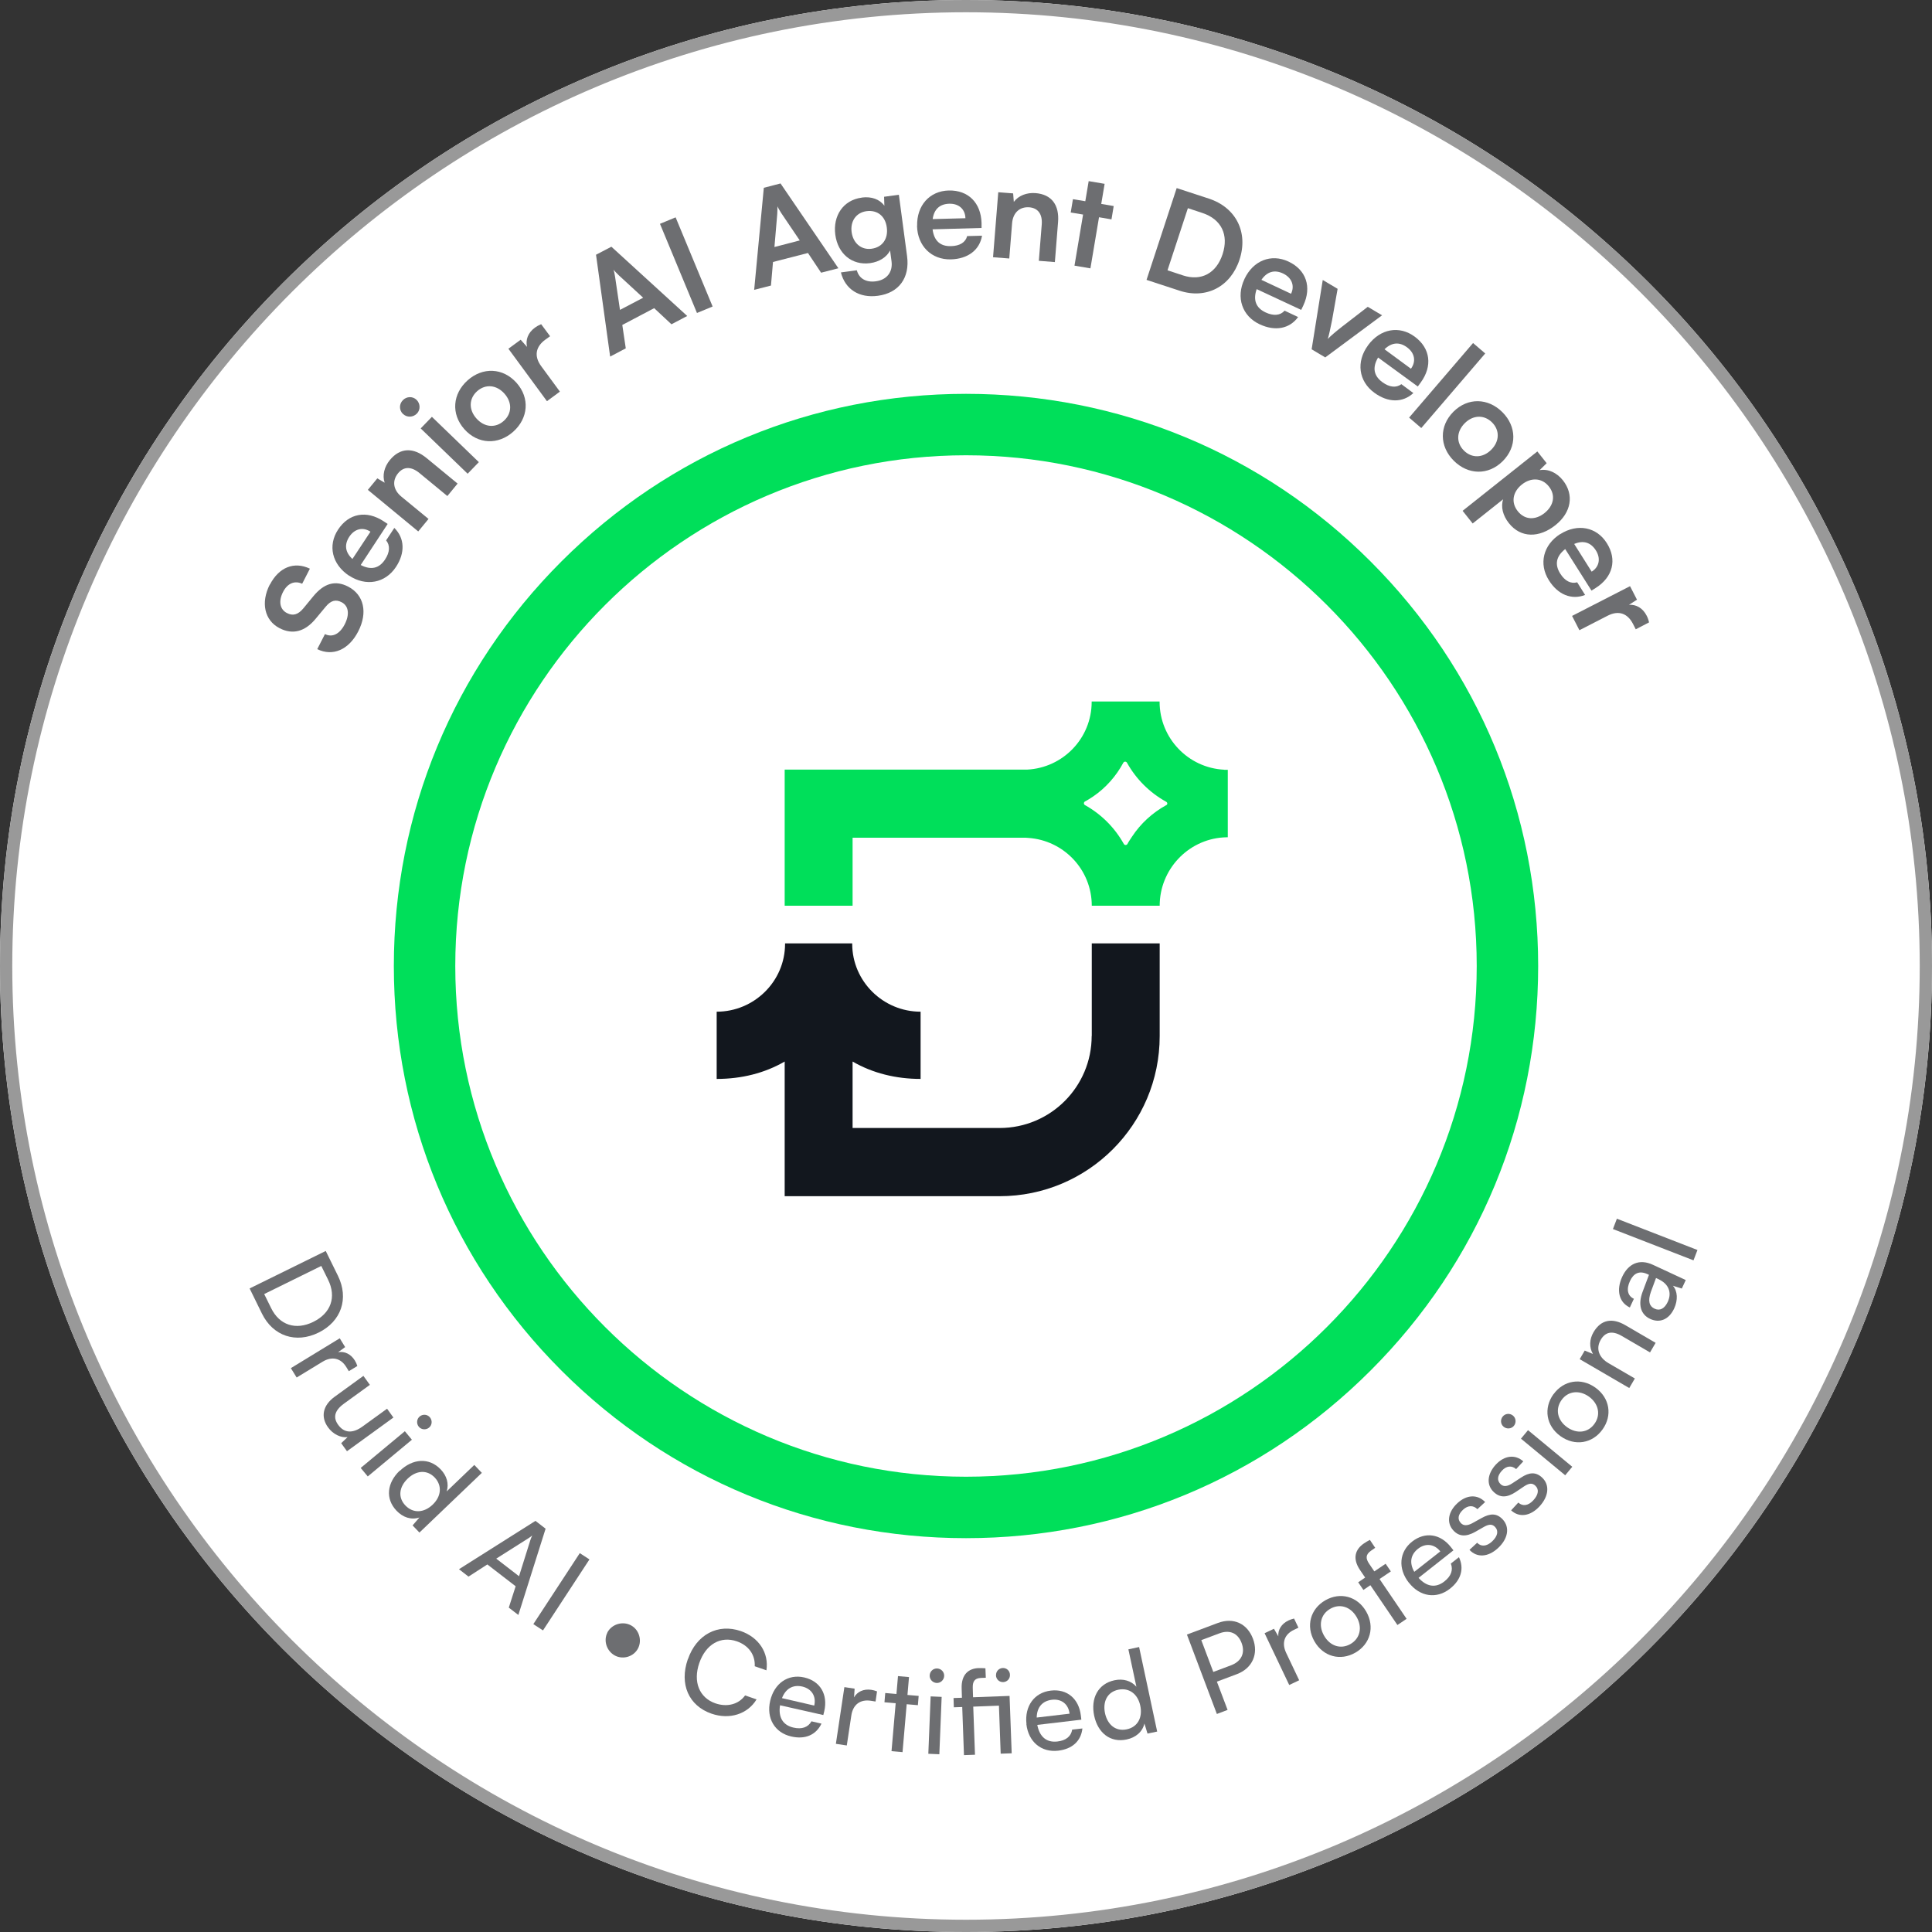 <?xml version="1.0" encoding="UTF-8"?>
<svg id="Layer_2" data-name="Layer 2" xmlns="http://www.w3.org/2000/svg" viewBox="0 0 200 200">
  <rect x="0" y="0" width="200" height="200" fill="#333333" stroke="none"/>
  <defs>
    <style>
      .cls-1 {
        fill: #fff;
      }

      .cls-2 {
        fill: #12171e;
      }

      .cls-3 {
        fill: #6d6e71;
      }

      .cls-4 {
        fill: #00df5a;
      }

      .cls-5 {
        fill: #999;
      }
    </style>
  </defs>
  <g id="Layer_1-2" data-name="Layer 1">
    <g>
      <path class="cls-1" d="M100,200c-13.5,0-26.6-2.64-38.92-7.86-11.91-5.04-22.6-12.25-31.79-21.43-9.18-9.18-16.39-19.88-21.43-31.79C2.64,126.6,0,113.5,0,100s2.64-26.6,7.86-38.92c5.04-11.91,12.25-22.6,21.43-31.79,9.18-9.18,19.88-16.39,31.79-21.43C73.4,2.64,86.5,0,100,0s26.6,2.64,38.92,7.86c11.91,5.04,22.6,12.25,31.79,21.43,9.18,9.18,16.39,19.88,21.43,31.79,5.21,12.33,7.86,25.42,7.86,38.92s-2.64,26.6-7.86,38.92c-5.04,11.91-12.25,22.6-21.43,31.79-9.18,9.18-19.88,16.39-31.79,21.43-12.33,5.21-25.42,7.86-38.92,7.86Z"/>
      <path class="cls-4" d="M100,159.23c-15.82,0-30.7-6.16-41.88-17.35-11.19-11.19-17.35-26.06-17.35-41.88s6.16-30.7,17.35-41.88c11.19-11.19,26.06-17.35,41.88-17.35s30.7,6.16,41.88,17.35c11.19,11.19,17.35,26.06,17.35,41.88s-6.16,30.7-17.35,41.88c-11.19,11.19-26.06,17.35-41.88,17.35ZM100,47.13c-29.15,0-52.87,23.72-52.87,52.87s23.72,52.87,52.87,52.87,52.87-23.72,52.87-52.87-23.72-52.87-52.87-52.87Z"/>
      <g id="BG">
        <path class="cls-5" d="M100,200c-13.5,0-26.6-2.64-38.92-7.86-11.91-5.04-22.6-12.25-31.79-21.43-9.18-9.18-16.39-19.88-21.43-31.79C2.64,126.6,0,113.5,0,100s2.64-26.6,7.86-38.92c5.04-11.91,12.25-22.6,21.43-31.79,9.18-9.18,19.88-16.39,31.79-21.43C73.4,2.64,86.5,0,100,0s26.6,2.64,38.92,7.86c11.91,5.04,22.6,12.25,31.79,21.43,9.18,9.18,16.39,19.88,21.43,31.79,5.21,12.33,7.86,25.42,7.86,38.92s-2.64,26.6-7.86,38.92c-5.04,11.91-12.25,22.6-21.43,31.79-9.18,9.18-19.88,16.39-31.79,21.43-12.33,5.21-25.43,7.86-38.92,7.86ZM100,1.27C45.56,1.27,1.27,45.56,1.27,100s44.29,98.73,98.73,98.73,98.73-44.29,98.73-98.73S154.44,1.27,100,1.27Z"/>
      </g>
      <g>
        <path class="cls-3" d="M27.94,60.52c.93-1.8,2.51-2.43,4.14-1.65l-.8,1.56c-.78-.36-1.52-.04-1.97.83-.5.96-.35,1.82.39,2.2.63.33,1.16.17,1.71-.49l1.02-1.24c1.11-1.35,2.27-1.69,3.6-1.01,1.65.85,2.06,2.69,1.05,4.65-.98,1.9-2.63,2.61-4.24,1.83l.8-1.56c.76.38,1.52,0,2.04-1,.53-1.03.42-1.92-.32-2.3-.6-.31-1.1-.19-1.64.46l-1.04,1.25c-1.11,1.34-2.38,1.68-3.74.98-1.56-.8-1.97-2.65-1.01-4.52Z"/>
        <path class="cls-3" d="M36.14,59.6c-1.77-1.17-2.23-3.13-1.14-4.78,1.11-1.69,2.95-2.02,4.71-.86l.42.28-2.79,4.25c1.06.55,1.91.36,2.52-.57.5-.76.54-1.46.11-1.98l.85-1.29c1.07,1.05,1.14,2.57.17,4.04-1.11,1.68-3.1,2.05-4.85.9ZM36.48,57.87l1.87-2.83c-.78-.51-1.64-.31-2.19.52-.54.82-.43,1.62.33,2.31Z"/>
        <path class="cls-3" d="M43.29,55.01l-5.21-4.3.98-1.19.76.45c-.26-.76-.04-1.65.54-2.35,1.08-1.31,2.45-1.31,3.8-.2l3.21,2.64-1.06,1.29-2.9-2.39c-.88-.72-1.65-.64-2.2.03-.65.79-.5,1.73.34,2.42l2.81,2.31-1.06,1.29Z"/>
        <path class="cls-3" d="M41.71,42.85c-.4-.39-.41-1.02,0-1.43.38-.39,1.01-.42,1.41-.03s.42,1.03.04,1.42c-.4.41-1.04.43-1.44.04ZM43.55,44.35l1.16-1.2,4.86,4.69-1.16,1.2-4.86-4.69Z"/>
        <path class="cls-3" d="M48.41,39.37c1.56-1.39,3.66-1.31,5.06.26s1.22,3.67-.34,5.06c-1.56,1.39-3.66,1.31-5.06-.26-1.4-1.58-1.22-3.67.34-5.06ZM52.14,43.58c.86-.76.9-1.91.08-2.83s-1.96-1.02-2.82-.26c-.86.76-.9,1.91-.08,2.83.82.92,1.96,1.02,2.82.26Z"/>
        <path class="cls-3" d="M56.94,34.81l-.5.36c-.97.71-1.19,1.68-.42,2.73l1.94,2.64-1.34.99-3.99-5.43,1.27-.93.66.74c-.17-.71.08-1.45.81-1.99.19-.14.39-.25.65-.36l.92,1.24Z"/>
        <path class="cls-3" d="M63.16,36.9l-1.46-10.53,1.59-.83,7.85,7.17-1.63.86-1.79-1.67-3.3,1.74.36,2.42-1.61.85ZM64.18,32.08l2.4-1.26-2.52-2.32c-.19-.19-.42-.41-.54-.58.05.19.12.49.16.78l.5,3.38Z"/>
        <path class="cls-3" d="M73.77,31.73l-1.62.67-3.83-9.23,1.62-.67,3.83,9.23Z"/>
        <path class="cls-3" d="M78.07,30.02l1-10.58,1.73-.45,5.99,8.78-1.79.46-1.36-2.04-3.62.93-.21,2.44-1.76.45ZM80.17,25.57l2.62-.68-1.92-2.84c-.14-.23-.31-.5-.39-.69,0,.2,0,.51-.02.8l-.29,3.41Z"/>
        <path class="cls-3" d="M89.22,20.45c1-.13,1.85.18,2.33.85l-.03-.93,1.53-.21.85,6.36c.3,2.24-.85,3.81-3.02,4.1-1.92.26-3.39-.66-3.83-2.42l1.65-.22c.22.85.96,1.28,1.97,1.14,1.14-.15,1.77-.97,1.62-2.08l-.15-1.11c-.34.68-1.11,1.18-2.07,1.31-1.9.25-3.34-1-3.6-2.94-.26-1.95.81-3.59,2.73-3.84ZM90.22,25.75c1.14-.15,1.74-1.05,1.58-2.21-.15-1.14-.95-1.83-2.1-1.68-1.1.15-1.69,1.07-1.54,2.17.15,1.12.98,1.87,2.07,1.72Z"/>
        <path class="cls-3" d="M94.94,23.39c-.05-2.12,1.29-3.62,3.27-3.67,2.02-.05,3.34,1.27,3.4,3.37v.51s-5.07.14-5.07.14c.15,1.19.8,1.77,1.9,1.74.92-.02,1.51-.39,1.68-1.04l1.54-.04c-.25,1.48-1.46,2.4-3.22,2.45-2.01.05-3.46-1.38-3.51-3.47ZM96.55,22.68l3.39-.09c-.02-.93-.68-1.53-1.68-1.5-.98.03-1.57.57-1.71,1.59Z"/>
        <path class="cls-3" d="M102.8,26.63l.54-6.73,1.54.12.07.88c.48-.65,1.33-.98,2.24-.91,1.69.13,2.48,1.25,2.34,3l-.33,4.14-1.66-.13.3-3.75c.09-1.13-.43-1.72-1.28-1.79-1.02-.08-1.71.58-1.79,1.67l-.29,3.63-1.66-.13Z"/>
        <path class="cls-3" d="M111.23,27.5l.89-5.29-1.28-.21.23-1.38,1.28.21.35-2.08,1.65.28-.35,2.08,1.29.22-.23,1.38-1.29-.22-.89,5.29-1.65-.28Z"/>
        <path class="cls-3" d="M118.69,28.97l3.12-9.5,3.33,1.09c2.81.92,4.11,3.49,3.17,6.33-.92,2.79-3.45,4.11-6.21,3.2l-3.42-1.12ZM122.97,21.55l-2.11,6.43,1.6.53c1.9.62,3.45-.22,4.1-2.19.66-2.01-.12-3.62-2.08-4.27l-1.51-.5Z"/>
        <path class="cls-3" d="M128.82,28.89c.9-1.92,2.77-2.66,4.57-1.81,1.83.86,2.42,2.63,1.53,4.54l-.22.46-4.61-2.15c-.39,1.13-.08,1.94.92,2.41.83.39,1.53.32,1.97-.18l1.4.66c-.89,1.22-2.38,1.5-3.98.75-1.82-.85-2.47-2.78-1.58-4.67ZM130.58,28.97l3.07,1.44c.4-.84.07-1.67-.83-2.1-.89-.42-1.66-.19-2.24.66Z"/>
        <path class="cls-3" d="M136.94,28.99l1.53.91-.58,3.27c-.17.84-.32,1.56-.44,1.92.3-.32.87-.8,1.5-1.29l2.64-2.04,1.48.88-5.88,4.36-1.41-.84,1.15-7.17Z"/>
        <path class="cls-3" d="M141.62,35.74c1.26-1.71,3.23-2.07,4.83-.89,1.63,1.2,1.86,3.05.62,4.75l-.3.41-4.11-3c-.61,1.03-.46,1.89.44,2.55.74.54,1.43.61,1.97.21l1.24.92c-1.11,1.02-2.62,1.01-4.05-.04-1.62-1.19-1.89-3.2-.65-4.89ZM143.33,36.16l2.73,2.01c.55-.75.4-1.63-.41-2.22-.79-.58-1.59-.51-2.33.21Z"/>
        <path class="cls-3" d="M145.87,43.23l6.62-7.72,1.26,1.08-6.62,7.72-1.26-1.08Z"/>
        <path class="cls-3" d="M155.53,42.67c1.48,1.48,1.52,3.58.03,5.07s-3.59,1.43-5.07-.05c-1.48-1.48-1.52-3.58-.03-5.07,1.49-1.49,3.59-1.43,5.07.05ZM151.54,46.64c.81.81,1.96.79,2.83-.08.87-.87.9-2.02.09-2.83-.81-.81-1.96-.79-2.83.08-.87.87-.9,2.02-.09,2.83Z"/>
        <path class="cls-3" d="M159.15,46.74l.96,1.21-.73.72c.87-.16,1.77.25,2.41,1.05,1.18,1.49.88,3.33-.78,4.65-1.65,1.31-3.56,1.36-4.81-.21-.63-.79-.86-1.72-.59-2.48l-3.16,2.51-1.04-1.31,7.74-6.15ZM157.12,52.92c.73.92,1.83.94,2.77.19.94-.75,1.18-1.83.45-2.75-.71-.9-1.85-.96-2.8-.2-.95.76-1.14,1.86-.42,2.76Z"/>
        <path class="cls-3" d="M161.52,55.29c1.79-1.13,3.77-.74,4.82.94,1.08,1.71.62,3.52-1.16,4.64l-.43.27-2.72-4.3c-.94.74-1.11,1.59-.52,2.53.49.78,1.11,1.09,1.76.91l.82,1.31c-1.4.54-2.81-.02-3.75-1.52-1.07-1.7-.59-3.67,1.18-4.79ZM162.96,56.31l1.81,2.87c.79-.5.96-1.37.43-2.21-.53-.83-1.3-1.06-2.24-.66Z"/>
        <path class="cls-3" d="M169.33,65.14l-.28-.55c-.55-1.07-1.46-1.45-2.63-.85l-2.92,1.5-.76-1.48,6-3.08.72,1.4-.83.53c.73-.05,1.42.32,1.83,1.12.11.21.19.43.25.7l-1.37.71Z"/>
      </g>
      <g>
        <path class="cls-2" d="M113.01,107.24c0,5.26-4.26,9.53-9.53,9.53h-15.22v-6.88c2.07,1.2,4.48,1.8,7.04,1.8v-6.96c-3.88,0-7.07-3.14-7.08-7.01v-.02s0-.04,0-.04h-6.95s0,.04,0,.04c0,3.89-3.2,7.03-7.08,7.03v6.96c2.57,0,4.97-.6,7.04-1.8h0s0,13.94,0,13.94h22.25c9.15,0,16.57-7.42,16.57-16.57v-9.6h-7.03v9.58Z"/>
        <path class="cls-4" d="M126.72,79.68h0c-3.72-.19-6.67-3.26-6.68-7.02h0s0-.03,0-.04h-7.03s0,.02,0,.03h0c0,3.77-2.96,6.83-6.68,7.02,0,0-.24,0-.36,0h-24.74v14.09h7.03v-7.04h17.71c.16,0,.32,0,.48.02,3.67.25,6.57,3.29,6.57,7.02h0s7.03,0,7.03,0h0c0-3.73,2.9-6.82,6.57-7.07.16-.01.32-.02.48-.02v-6.98c-.12,0-.24,0-.36,0ZM120.74,83.34c-1.45.8-2.67,1.92-3.56,3.28-.14.23-.33.47-.47.75-.09.14-.28.14-.37,0-.94-1.69-2.34-3.09-4.03-4.03-.14-.09-.14-.28,0-.37.28-.14.56-.33.84-.51,1.31-.89,2.39-2.11,3.14-3.51.09-.14.28-.14.37,0,.94,1.69,2.34,3.09,4.03,4.03.19.09.19.28.05.37Z"/>
      </g>
      <g>
        <path class="cls-3" d="M25.84,133.38l7.88-3.88,1.26,2.56c1.16,2.36.35,4.73-2,5.89-2.34,1.15-4.71.37-5.86-1.96l-1.28-2.61ZM33.26,131.05l-5.91,2.91.72,1.46c.86,1.76,2.55,2.31,4.36,1.42,1.83-.9,2.42-2.57,1.53-4.37l-.7-1.42Z"/>
        <path class="cls-3" d="M36.12,141.96l-.27-.44c-.56-.92-1.47-1.15-2.45-.56l-2.69,1.64-.6-.97,5.06-3.09.56.91-.73.53c.66-.12,1.32.18,1.74.87.11.18.18.33.25.56l-.89.54Z"/>
        <path class="cls-3" d="M40.73,146.74l-4.81,3.49-.6-.83.66-.63c-.7.09-1.51-.3-2.02-1.01-.81-1.12-.51-2.3.67-3.16l2.99-2.17.67.93-2.69,1.95c-1.03.75-1.11,1.48-.59,2.19.61.85,1.49.92,2.52.17l2.54-1.84.66.92Z"/>
        <path class="cls-3" d="M41.91,148.16l.73.88-4.57,3.8-.73-.88,4.57-3.8ZM43.45,146.63c.33-.27.8-.22,1.06.1.26.32.23.79-.1,1.06-.32.26-.8.22-1.06-.1-.26-.32-.22-.8.1-1.06Z"/>
        <path class="cls-3" d="M41.39,152.26c1.32-1.26,3.01-1.42,4.23-.15.63.66.87,1.49.62,2.28l2.86-2.74.78.82-6.46,6.18-.71-.74.71-.82c-.86.28-1.71-.01-2.37-.7-1.19-1.25-.98-2.89.32-4.14ZM44.79,155.76c.88-.84,1.01-1.96.21-2.81-.81-.84-1.91-.73-2.79.11-.89.85-1.05,1.95-.24,2.79.81.84,1.93.76,2.82-.09Z"/>
        <path class="cls-3" d="M47.52,162.44l7.91-5,1.05.81-2.82,8.93-.99-.76.71-2.21-2.93-2.26-1.95,1.26-.98-.76ZM51.37,161.35l2.36,1.82,1.17-3.73c.06-.17.13-.37.2-.49-.09.08-.27.21-.43.31l-3.3,2.09Z"/>
        <path class="cls-3" d="M56.21,168.78l-1-.65,4.81-7.35,1,.65-4.81,7.35Z"/>
        <path class="cls-3" d="M62.87,169c.44-.85,1.55-1.21,2.42-.76.86.44,1.2,1.55.76,2.4-.44.85-1.53,1.19-2.38.75-.86-.45-1.23-1.54-.79-2.39Z"/>
        <path class="cls-3" d="M71.21,171.77c.88-2.56,3.1-3.74,5.48-2.92,1.87.65,2.92,2.26,2.65,4.06l-1.21-.42c.06-1.19-.64-2.16-1.85-2.58-1.68-.58-3.22.3-3.89,2.25-.67,1.94,0,3.59,1.67,4.17,1.22.42,2.41.1,3.07-.82l1.19.41c-.93,1.53-2.79,2.12-4.66,1.48-2.37-.82-3.35-3.06-2.46-5.63Z"/>
        <path class="cls-3" d="M79.73,176.07c.42-1.81,1.85-2.81,3.53-2.42,1.65.38,2.46,1.76,2.07,3.48l-.1.41-4.48-1.01c-.2,1.24.29,2.06,1.39,2.31.86.2,1.52-.03,1.86-.65l1.04.24c-.57,1.18-1.7,1.66-3.13,1.33-1.71-.39-2.6-1.89-2.18-3.69ZM80.95,175.79l3.34.77c.22-.96-.26-1.74-1.24-1.97-.97-.22-1.72.22-2.1,1.2Z"/>
        <path class="cls-3" d="M90.63,176.14l-.5-.08c-1.07-.16-1.83.39-2,1.52l-.47,3.11-1.13-.17.88-5.87,1.06.16-.06.9c.33-.58.98-.9,1.79-.78.2.03.37.08.59.16l-.15,1.03Z"/>
        <path class="cls-3" d="M92.29,181.28l.43-4.96-1.16-.1.08-.96,1.16.1.16-1.85,1.14.1-.16,1.85,1.16.1-.08.96-1.16-.1-.43,4.96-1.14-.1Z"/>
        <path class="cls-3" d="M96.34,175.61l1.14.05-.24,5.94-1.14-.05.24-5.94ZM96.24,173.44c.02-.43.37-.74.78-.72.41.02.74.36.72.78-.02.41-.37.74-.78.72-.41-.02-.74-.37-.72-.78Z"/>
        <path class="cls-3" d="M103.39,176.57l-2.64.1.18,4.98-1.14.04-.18-4.98-.87.03-.03-.96.87-.03-.03-.95c-.05-1.46.71-2.08,1.75-2.12.22,0,.49,0,.71.02l.04.98-.51.02c-.69.03-.86.41-.84,1.05l.03.95,3.78-.14.22,5.94-1.14.04-.18-4.98ZM103.11,173.43c-.02-.41.29-.74.7-.76.4-.01.73.29.74.7.02.41-.29.74-.69.76-.41.02-.74-.29-.76-.7Z"/>
        <path class="cls-3" d="M106.26,178.47c-.21-1.85.81-3.26,2.52-3.46,1.68-.2,2.91.84,3.11,2.59l.05.42-4.56.54c.23,1.23.96,1.85,2.08,1.72.88-.1,1.42-.53,1.53-1.23l1.06-.12c-.14,1.3-1.05,2.13-2.51,2.3-1.74.2-3.08-.91-3.29-2.75ZM107.32,177.8l3.4-.4c-.11-.98-.83-1.56-1.83-1.44-.99.12-1.55.78-1.57,1.83Z"/>
        <path class="cls-3" d="M113.27,177.62c-.38-1.78.37-3.31,2.1-3.68.89-.19,1.72.04,2.27.67l-.83-3.87,1.11-.24,1.87,8.75-1,.21-.32-1.04c-.21.88-.91,1.45-1.84,1.65-1.69.36-2.98-.68-3.36-2.45ZM118.04,176.57c-.25-1.19-1.14-1.89-2.28-1.65s-1.62,1.24-1.37,2.43c.26,1.2,1.11,1.91,2.25,1.67,1.14-.24,1.66-1.24,1.4-2.45Z"/>
        <path class="cls-3" d="M125.97,174.08l1.11,2.93-1.11.42-3.1-8.22,3.2-1.2c1.62-.61,3.05.06,3.64,1.64.58,1.54-.05,3.04-1.65,3.65l-2.08.78ZM124.36,169.79l1.24,3.29,1.84-.69c1.1-.42,1.47-1.3,1.09-2.31-.39-1.03-1.24-1.39-2.29-1l-1.89.71Z"/>
        <path class="cls-3" d="M134.41,168.5l-.46.22c-.98.46-1.3,1.34-.81,2.38l1.35,2.84-1.03.49-2.55-5.36.97-.46.45.78c-.05-.66.31-1.29,1.05-1.64.19-.09.35-.14.58-.2l.45.94Z"/>
        <path class="cls-3" d="M137.2,165.66c1.54-.88,3.32-.42,4.23,1.17.91,1.59.42,3.36-1.12,4.25-1.55.89-3.33.42-4.24-1.17-.91-1.59-.42-3.36,1.13-4.25ZM139.8,170.19c.99-.57,1.26-1.72.64-2.79-.62-1.08-1.74-1.43-2.73-.86-1,.57-1.26,1.72-.64,2.79.62,1.08,1.73,1.43,2.73.86Z"/>
        <path class="cls-3" d="M141.32,163.31l-.53-.78c-.82-1.21-.49-2.15.41-2.76.18-.12.4-.26.61-.36l.55.82-.42.29c-.61.42-.56.84-.2,1.37l.53.78,1.17-.79.54.79-1.17.79,2.8,4.12-.95.64-2.8-4.12-.72.49-.54-.79.72-.49Z"/>
        <path class="cls-3" d="M145.85,163.85c-1.15-1.46-1.02-3.21.34-4.27,1.33-1.04,2.92-.81,4.01.58l.26.33-3.61,2.85c.84.93,1.78,1.07,2.67.37.7-.55.93-1.19.67-1.85l.84-.66c.56,1.18.22,2.36-.94,3.27-1.38,1.08-3.1.83-4.24-.63ZM146.4,162.72l2.7-2.12c-.61-.77-1.52-.89-2.31-.27-.78.62-.91,1.47-.38,2.39Z"/>
        <path class="cls-3" d="M152.9,159.69c.41.45,1,.4,1.55-.11.59-.55.7-1.1.33-1.5-.27-.29-.58-.34-1.14-.03l-.93.53c-.95.53-1.67.49-2.26-.15-.74-.8-.54-1.94.43-2.83.95-.88,2.07-.93,2.86-.11l-.8.74c-.42-.42-.97-.42-1.48.05-.53.49-.61.99-.23,1.39.27.29.67.29,1.2,0l.94-.52c.91-.51,1.58-.51,2.19.14.77.83.54,2.02-.49,2.97-1.03.95-2.18,1.01-2.95.18l.8-.74Z"/>
        <path class="cls-3" d="M157.18,155.55c.45.41,1.03.32,1.54-.23.55-.59.62-1.15.22-1.52-.29-.27-.6-.3-1.14.05l-.89.6c-.91.6-1.63.61-2.27.01-.8-.74-.68-1.89.21-2.85.89-.95,2-1.08,2.84-.33l-.74.8c-.45-.39-1-.35-1.47.16-.49.53-.53,1.03-.13,1.41.29.27.69.24,1.19-.09l.9-.59c.86-.57,1.54-.62,2.19-.02.83.77.69,1.97-.27,3-.95,1.02-2.1,1.17-2.93.4l.74-.8Z"/>
        <path class="cls-3" d="M155.66,147.7c-.33-.27-.36-.74-.1-1.06.26-.32.73-.37,1.06-.1.32.26.36.74.1,1.06-.26.32-.74.36-1.06.1ZM157.45,148.93l.73-.88,4.58,3.79-.73.88-4.58-3.79Z"/>
        <path class="cls-3" d="M160.82,144.33c1.04-1.44,2.85-1.75,4.34-.68,1.49,1.07,1.77,2.89.73,4.33-1.04,1.45-2.86,1.76-4.35.69-1.49-1.07-1.77-2.89-.73-4.34ZM165.06,147.39c.67-.93.43-2.08-.57-2.81-1.01-.72-2.18-.58-2.84.35-.67.94-.44,2.08.57,2.81,1.01.72,2.17.59,2.84-.35Z"/>
        <path class="cls-3" d="M168.66,143.69l-5.13-2.99.52-.89.85.35c-.4-.67-.37-1.52.06-2.25.79-1.35,1.98-1.49,3.29-.73l3.14,1.83-.58.99-2.92-1.7c-1.04-.61-1.74-.37-2.18.39-.54.92-.19,1.85.81,2.43l2.72,1.58-.58.99Z"/>
        <path class="cls-3" d="M170.82,136.53c-.99-.46-1.27-1.49-.78-2.8l.66-1.76-.15-.07c-.9-.42-1.47-.03-1.81.7-.41.87-.25,1.55.4,1.85l-.42.9c-1.12-.52-1.43-1.79-.79-3.18.62-1.33,1.75-1.91,3.2-1.23l3.38,1.57-.41.88-.92-.29c.49.56.53,1.48.13,2.35-.54,1.16-1.51,1.54-2.49,1.08ZM171.72,132.43l-.29-.13-.53,1.43c-.34.96-.16,1.49.37,1.74.57.27,1.05-.02,1.37-.69.46-.98.09-1.87-.92-2.34Z"/>
        <path class="cls-3" d="M175.31,130.47l-8.34-3.24.41-1.07,8.34,3.24-.41,1.07Z"/>
      </g>
    </g>
  </g>
</svg>